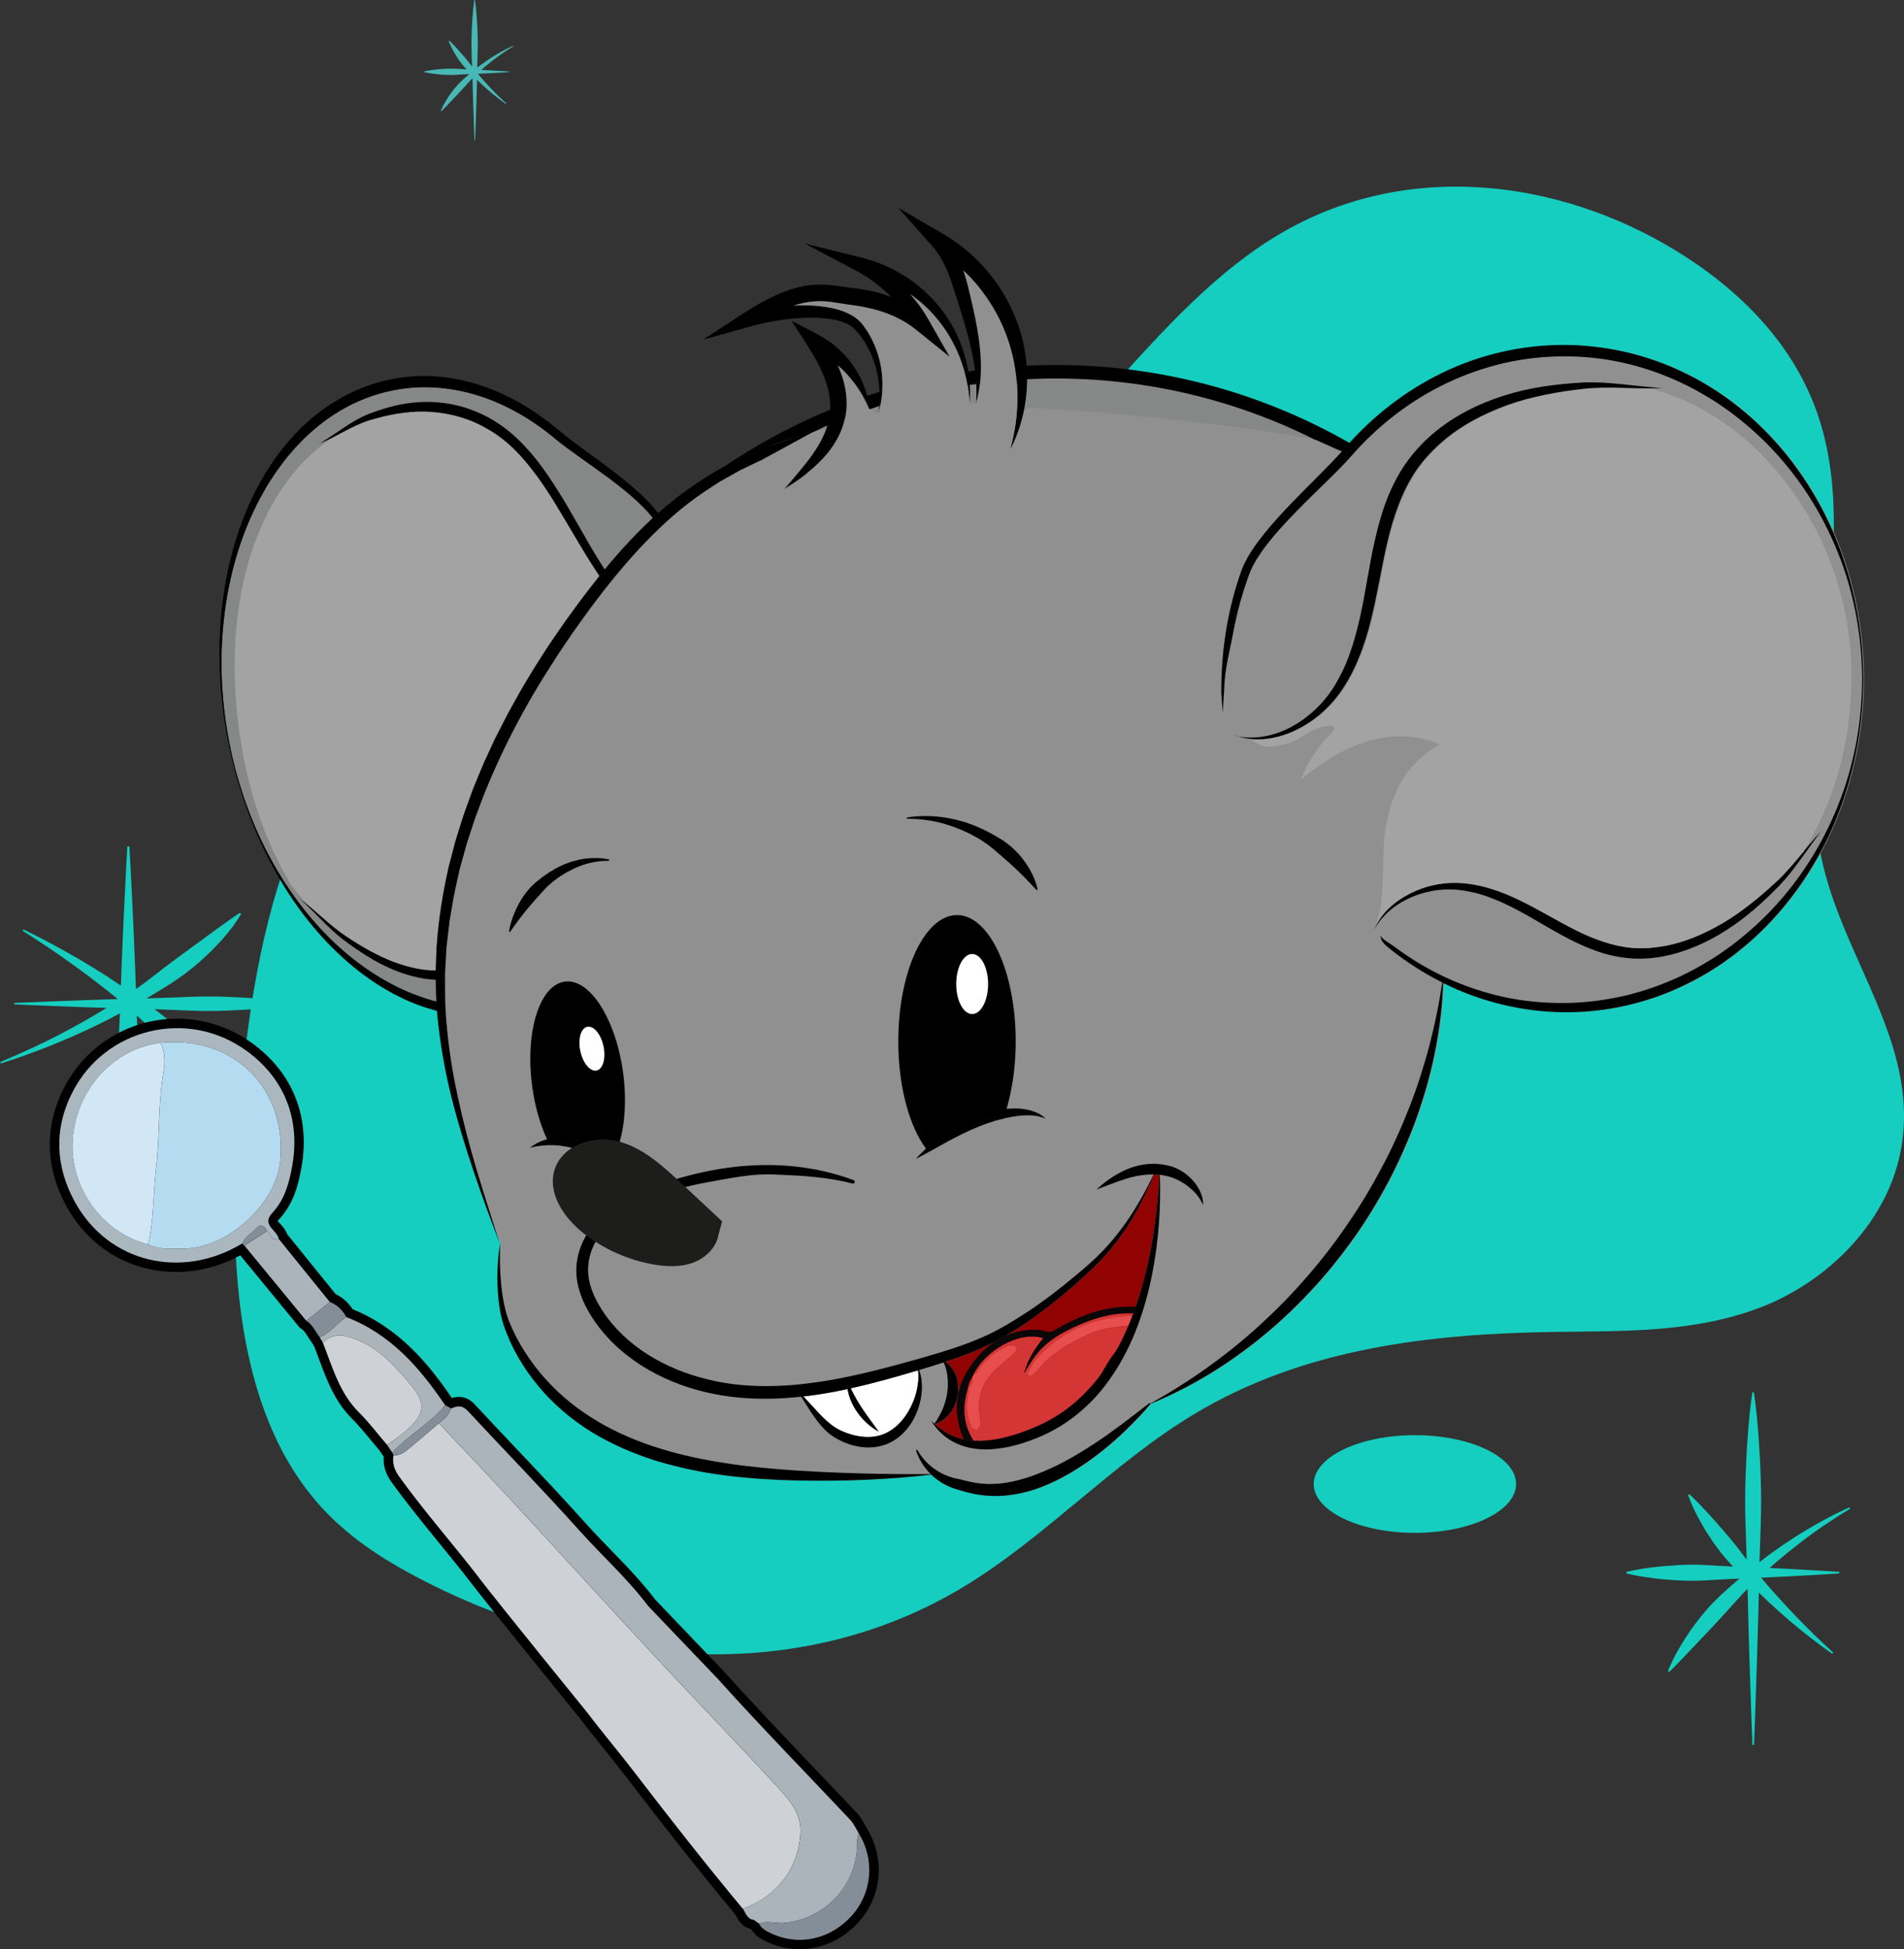 <svg xmlns="http://www.w3.org/2000/svg" xmlns:xlink="http://www.w3.org/1999/xlink" id="Capa_2" data-name="Capa 2" viewBox="0 0 320.12 327.72"><rect x="0" y="0" width="320.12" height="327.72" fill="#333333" stroke="none"/><defs><style>      .cls-1 {        fill: none;      }      .cls-2 {        fill: #909090;      }      .cls-3 {        fill: #e94e4e;      }      .cls-4 {        fill: #abb7bf;      }      .cls-5 {        fill: #ced2d7;      }      .cls-6 {        fill: #090707;      }      .cls-7 {        fill: #b5dbf1;      }      .cls-8 {        fill: #1d1d1b;      }      .cls-9 {        fill: #47b8b5;      }      .cls-10 {        fill: #fff;      }      .cls-11 {        fill: #910303;      }      .cls-12 {        fill: #a3a3a3;      }      .cls-13 {        fill: #d1e7f6;      }      .cls-14 {        fill: #d43636;      }      .cls-15 {        fill: #838e98;      }      .cls-16 {        fill: #868887;      }      .cls-17 {        fill: #15cec0;      }      .cls-18 {        clip-path: url(#clippath);      }      .cls-19 {        fill: #abb4ba;      }    </style><clipPath id="clippath"><path class="cls-1" d="M192.58,214.22c-1.41,5.67-3.52,11.2-6.8,15.95-1.65,2.36-3.59,4.5-5.82,6.28-1.12.88-2.31,1.67-3.56,2.36-1.25.68-2.56,1.24-3.91,1.76-1.34.51-2.72.92-4.1,1.24-.69.15-1.39.27-2.09.34-.7.08-1.4.12-2.1.1-.7-.02-1.4-.1-2.08-.24-.69-.14-1.35-.36-2.01-.64-1.06-.46-2.04-1.12-2.94-1.92,1-.3,1.89-.97,2.56-1.82.69-.89,1.14-1.97,1.32-3.1.17-1.13.06-2.31-.36-3.37-.22-.52-.49-1.02-.86-1.45-.25-.29-.55-.55-.87-.74,1.21-.4,2.42-.83,3.62-1.29,1.81-.7,3.59-1.49,5.31-2.41,1.73-.93,3.34-1.97,4.93-3.07,3.18-2.19,6.17-4.63,9.01-7.21.71-.65,1.41-1.29,2.11-1.96.7-.67,1.37-1.37,2.01-2.09,1.28-1.45,2.45-2.98,3.51-4.6,1.83-2.8,3.32-5.79,4.57-8.87.08,0,.16,0,.24,0,.22.01.45.03.67.06-.3,5.64-1.03,11.24-2.37,16.68Z"></path></clipPath></defs><g id="Capa_1-2" data-name="Capa 1"><g><path class="cls-17" d="M158.2,91.6c21.69-13,35.44-39.7,57.25-52.43,20.99-12.25,46.4-9.13,66.17,2.88,10.49,6.38,20.11,15.62,24.23,28.34,7.54,23.32-5.1,51.19.7,75.24,3.87,16.04,15.77,29.9,13.22,46.71-1.98,13.05-12.61,23.2-23.8,27.48-11.2,4.28-23.06,3.94-34.66,4.11-20.58.31-41.96,2.62-60.6,13.85-13.56,8.17-24.95,20.64-38.48,28.87-28.13,17.11-62.26,13.54-90.06-.42-6.67-3.35-13.18-7.32-18.34-13.06-14.6-16.22-15.58-42.74-13.58-66.61,1.3-15.49,3.55-31.18,9.33-45.62,5.78-14.43,15.49-27.61,28.26-34.16,24.07-12.34,53.04.91,76.49-13.01"></path><ellipse class="cls-17" cx="237.89" cy="249.5" rx="17.01" ry="8.21"></ellipse><path class="cls-17" d="M43.8,167.93c-1.97-.17-3.94-.28-5.91-.35-1.97-.07-3.94-.06-5.91.01-1.97.08-3.94.17-5.91.22l-1.45.04c.48-.28.96-.57,1.44-.85l2.6-1.6c.84-.56,1.66-1.12,2.46-1.7.78-.6,1.53-1.21,2.27-1.83.71-.64,1.41-1.28,2.08-1.93.64-.67,1.3-1.33,1.91-2.01.6-.69,1.16-1.39,1.72-2.1.51-.73,1.02-1.45,1.46-2.2l-.28-.13c-.86.55-1.65,1.13-2.44,1.7-.8.57-1.6,1.13-2.36,1.71-.81.56-1.56,1.14-2.34,1.71-.79.56-1.56,1.13-2.33,1.7-.78.56-1.56,1.12-2.3,1.71-.77.56-1.52,1.14-2.26,1.73l-2.28,1.73c-.37.26-.75.52-1.12.79l-.13-3.67-.28-6.77c-.23-4.52-.41-9.03-.69-13.55h-.34c-.27,4.52-.45,9.03-.69,13.55l-.28,6.77-.11,3.1-.18-.12-2.17-1.45-2.23-1.4-2.27-1.37c-3.08-1.78-6.22-3.51-9.5-5.09l-.21.18c2.94,1.87,5.81,3.77,8.54,5.76l2.04,1.49,2,1.52,1.97,1.53,1.5,1.21-5.58.18c-3.94.16-7.88.28-11.83.47v.24c3.94.19,7.88.31,11.83.47l3.69.12-1.37.83-2.6,1.51-2.67,1.46c-3.58,1.93-7.38,3.68-11.28,5.32l.16.21c4.18-1.31,8.2-2.87,12.1-4.56l2.88-1.32,2.83-1.38,2.18-1.16c-.08,1.92-.18,3.85-.28,5.77-.11,2.26-.12,4.52-.02,6.77.1,2.26.27,4.52.51,6.77.24,2.26.54,4.52,1.03,6.77h.34c.49-2.26.8-4.52,1.03-6.77.24-2.26.41-4.52.51-6.77.1-2.26.09-4.52-.02-6.77-.09-1.8-.19-3.6-.27-5.41l.89.82c.59.55,1.19,1.09,1.81,1.62.61.54,1.25,1.06,1.89,1.57.64.52,1.28,1.04,1.95,1.55.65.52,1.31,1.03,1.99,1.53.66.51,1.35,1.02,2.05,1.52.7.5,1.4,1,2.17,1.48l.29-.13c-.34-.67-.75-1.31-1.16-1.96-.44-.63-.89-1.26-1.38-1.87-.48-.61-1-1.21-1.53-1.81-.54-.59-1.1-1.17-1.67-1.75-.59-.56-1.19-1.13-1.82-1.67-.64-.54-1.31-1.06-1.99-1.58l-.5-.36h.06c1.97.05,3.94.15,5.91.23,1.97.08,3.94.08,5.91.01,1.97-.07,3.94-.18,5.91-.35,1.97-.16,3.94-.37,5.91-.71v-.24c-1.97-.34-3.94-.55-5.91-.71Z"></path><path class="cls-17" d="M277.95,265.33c1.49.19,2.98.31,4.47.38,1.49.08,2.98.07,4.47-.01,1.49-.09,2.98-.19,4.47-.25l1.09-.04c-.36.31-.72.62-1.09.93l-1.96,1.75c-.63.61-1.25,1.23-1.86,1.86-.59.65-1.15,1.32-1.71,2-.53.7-1.06,1.4-1.57,2.11-.48.74-.98,1.45-1.44,2.2-.45.75-.88,1.52-1.3,2.29-.38.79-.77,1.58-1.1,2.4l.22.14c.65-.6,1.25-1.23,1.85-1.86.61-.62,1.21-1.24,1.78-1.87.61-.61,1.18-1.25,1.77-1.87.6-.61,1.18-1.23,1.76-1.86.59-.61,1.18-1.23,1.74-1.87.58-.62,1.15-1.25,1.71-1.89l1.72-1.89c.28-.29.57-.57.85-.86l.09,4.01.21,7.41c.17,4.94.31,9.88.52,14.82h.26c.21-4.94.34-9.88.52-14.82l.21-7.41.08-3.39.13.13,1.64,1.58,1.68,1.53,1.71,1.5c2.32,1.95,4.7,3.84,7.18,5.56l.16-.2c-2.22-2.04-4.39-4.12-6.45-6.3l-1.54-1.63-1.51-1.66-1.49-1.68-1.13-1.32,4.22-.2c2.98-.17,5.96-.31,8.94-.52v-.26c-2.98-.21-5.96-.34-8.94-.52l-2.79-.13,1.03-.91,1.97-1.65,2.02-1.59c2.71-2.11,5.57-4.03,8.52-5.82l-.12-.23c-3.16,1.43-6.2,3.13-9.15,4.99l-2.18,1.45-2.14,1.51-1.65,1.26c.06-2.1.14-4.21.21-6.31.08-2.47.09-4.94.01-7.41-.07-2.47-.2-4.94-.38-7.41-.18-2.47-.41-4.94-.78-7.41h-.26c-.37,2.47-.6,4.94-.78,7.41-.18,2.47-.31,4.94-.38,7.41-.08,2.47-.07,4.94.01,7.41.07,1.97.14,3.94.2,5.91l-.67-.89c-.44-.6-.9-1.19-1.37-1.77-.46-.59-.94-1.15-1.43-1.72-.48-.57-.97-1.13-1.47-1.69-.49-.56-.99-1.13-1.51-1.67-.5-.56-1.02-1.11-1.55-1.66-.53-.55-1.06-1.1-1.64-1.61l-.22.14c.26.73.57,1.43.88,2.14.33.69.68,1.38,1.04,2.05.36.67.76,1.33,1.15,1.98.41.64.83,1.28,1.26,1.91.45.62.9,1.23,1.37,1.83.48.59.99,1.16,1.5,1.72l.37.39h-.05c-1.49-.06-2.98-.16-4.47-.25-1.49-.08-2.98-.09-4.47-.01-1.49.08-2.98.2-4.47.38-1.49.18-2.98.41-4.47.78v.26c1.49.37,2.98.6,4.47.78Z"></path><path class="cls-9" d="M73.13,12.43c.59.08,1.19.12,1.78.15.59.03,1.19.03,1.78,0,.59-.03,1.19-.08,1.78-.1l.43-.02c-.14.12-.29.25-.43.37l-.78.7c-.25.24-.5.49-.74.74-.23.26-.46.53-.68.79-.21.28-.42.56-.63.84-.19.29-.39.58-.57.88-.18.3-.35.61-.52.91-.15.32-.31.63-.44.96l.09.06c.26-.24.5-.49.74-.74.24-.25.48-.49.71-.75.24-.24.47-.5.7-.74.24-.24.47-.49.7-.74.23-.24.47-.49.69-.74.23-.25.46-.5.68-.75l.68-.75c.11-.12.23-.23.34-.34l.04,1.6.09,2.95c.07,1.97.12,3.93.21,5.9h.1c.08-1.97.14-3.93.21-5.9l.08-2.95.03-1.35.05.05.65.63.67.61.68.6c.92.78,1.87,1.53,2.86,2.21l.06-.08c-.88-.81-1.75-1.64-2.57-2.51l-.61-.65-.6-.66-.59-.67-.45-.53,1.68-.08c1.19-.07,2.37-.12,3.56-.21v-.1c-1.19-.08-2.37-.14-3.56-.21l-1.11-.05.41-.36.78-.66.8-.63c1.08-.84,2.22-1.6,3.39-2.32l-.05-.09c-1.26.57-2.47,1.25-3.64,1.99l-.87.58-.85.6-.66.5c.02-.84.06-1.68.08-2.51.03-.98.03-1.97,0-2.95-.03-.98-.08-1.97-.15-2.95-.07-.98-.16-1.97-.31-2.95h-.1c-.15.98-.24,1.97-.31,2.95-.07.98-.12,1.97-.15,2.95-.03.98-.03,1.97,0,2.95.03.78.06,1.57.08,2.35l-.27-.36c-.18-.24-.36-.47-.54-.7-.18-.23-.37-.46-.57-.69-.19-.23-.39-.45-.59-.67-.2-.22-.39-.45-.6-.67-.2-.22-.41-.44-.62-.66-.21-.22-.42-.44-.65-.64l-.09.06c.1.29.23.57.35.85.13.27.27.55.41.81.15.27.3.53.46.79.16.26.33.51.5.76.18.25.36.49.55.73.19.23.39.46.6.69l.15.15h-.02c-.59-.02-1.19-.06-1.78-.1-.59-.03-1.19-.04-1.78,0-.59.03-1.19.08-1.78.15-.59.07-1.19.16-1.78.31v.1c.59.15,1.19.24,1.78.31Z"></path><path d="M134.46,327.72c-1.88,0-3.77-.42-5.58-1.28-.78-.37-1.82-.87-2.5-1.97l-.3-.21c-1.34-.34-1.92-1.42-2.25-2.03-.08-.15-.16-.3-.26-.43-5.55-6.67-11.36-14-18.22-22.96-1.19-1.55-2.42-3.08-3.65-4.61-1.38-1.71-2.81-3.49-4.16-5.28-.11-.13-14.49-17.83-18.27-22.74-1.78-2.31-3.65-4.61-5.47-6.84-2.67-3.28-5.43-6.67-7.96-10.17-1.01-1.4-1.44-2.8-1.32-4.27,0-.02-.01-.03-.02-.05l-.68-1c-.47-.55-.94-1.12-1.4-1.68-1.06-1.28-2.06-2.5-3.17-3.61-2.98-2.96-4.33-6.62-5.64-10.16-.25-.68-.51-1.37-.77-2.04l-.42-.69c-.24-.31-.46-.65-.67-.99-.37-.57-.68-1.07-1.1-1.32l-.23-.14-10.02-12.19c-5.18,2.78-10.92,3.52-16.3,2.07-5.5-1.48-10.09-5.15-12.93-10.33-3.6-6.58-3.72-13.51-.35-20.03,2.86-5.52,7.97-9.5,14.04-10.94,6.07-1.43,12.46-.14,17.54,3.56,6.82,4.96,9.77,12.35,8.3,20.79-.53,3.04-1.35,6.21-3.77,8.8-.22.23-.25.34-.25.34.02.02.31.3.5.51.39.45.87.98,1.12,1.69l8.13,10.05c1.15.54,2.11,1.4,2.86,2.55,7.84,3.17,12.83,9.26,16.67,14.91h.02c.96-.28,2.44-.41,3.81,1.06,2.29,2.46,4.6,4.91,6.91,7.35,3.91,4.13,7.95,8.4,11.82,12.72,1.37,1.53,2.83,3.03,4.24,4.49,2.53,2.6,5.14,5.29,7.4,8.28l11.65,12.19c4.92,5.47,10.06,10.87,15.03,16.08,2.43,2.55,4.86,5.09,7.27,7.66.53.56.89,1.21,1.2,1.78.12.22.24.44.37.65h0c3.17,5.07,2.65,11.43-1.29,15.82-2.7,3.01-6.28,4.6-9.92,4.6Z"></path><path class="cls-5" d="M80.53,265.25c-4.4-5.71-9.18-11.12-13.4-16.97-.8-1.11-1.21-2.26-.97-3.61,1.14.09,1.95-.59,2.74-1.24,1.65-1.36,3.26-2.76,4.89-4.14,4.25,4.52,8.52,9,12.73,13.56,7.9,8.55,15.71,17.17,23.64,25.7,6.93,7.45,14.01,14.76,20.89,22.25,1.78,1.94,3.59,4.13,3.53,7.03-.13,6.06-3.94,11.1-9.71,13.06-6.26-7.53-12.3-15.22-18.25-22.99-2.54-3.32-5.28-6.53-7.81-9.88,0,0-14.47-17.8-18.28-22.75Z"></path><path class="cls-19" d="M108.95,269.98c-3.47-4.61-7.78-8.46-11.61-12.74-6.1-6.81-12.49-13.35-18.71-20.05-.91-.98-1.76-.84-2.77-.39-.38,1.09-1.18,1.81-2.06,2.48,4.25,4.52,8.52,9,12.73,13.56,7.9,8.55,15.71,17.17,23.64,25.7,6.93,7.45,14.01,14.76,20.89,22.25,1.78,1.94,3.59,4.13,3.53,7.03-.13,6.06-3.94,11.1-9.71,13.06.52.72.72,1.77,1.85,1.9.31.21.62.43.94.64,0,0-.04-.01-.04-.01,1.42-.59,2.87.03,4.33-.13,7.02-.75,12.29-6.59,12.16-13.64,0-.5.15-.99.23-1.49-.46-.73-.81-1.56-1.39-2.18-7.44-7.91-15.04-15.66-22.29-23.73l-11.72-12.26Z"></path><path class="cls-4" d="M40.72,209.06c-10.18,6.16-22.52,3.26-28.15-7.02-3.24-5.92-3.58-12.26-.33-18.53,5.49-10.6,19.27-14.08,29.24-6.82,6.24,4.54,9.05,11.32,7.67,19.24-.51,2.91-1.27,5.74-3.36,7.98-1.91,2.04.81,2.9,1.08,4.38-1.21.38-1.41-.75-1.98-1.33-.41-.84-1.08-1.29-1.77-.48-.76.9-1.97,1.38-2.39,2.58ZM24.89,209.22c1.87.93,3.9.67,5.86.69,7.4.08,15.67-7.4,16.36-14.71,1.17-12.21-7.85-21.12-20.1-19.88-7.93.97-14.17,7.83-14.77,16.24-.57,8.02,4.89,15.66,12.65,17.66Z"></path><path class="cls-5" d="M65.09,242.93c-1.57-1.82-3.02-3.76-4.72-5.45-3.31-3.29-4.47-7.64-6.1-11.77,1.87-1.69,3.68-1.32,5.9-.4,3.45,1.42,5.81,3.97,8.12,6.62,2.57,2.95,4.19,5.09-.1,8.68-1,.84-2.05,1.58-3.1,2.32Z"></path><path class="cls-15" d="M127.62,323.41c1.42-.59,2.87.03,4.33-.13,7.02-.75,12.29-6.59,12.16-13.64,0-.5.15-.99.23-1.49,2.78,4.45,2.33,10.08-1.13,13.92-3.62,4.03-8.96,5.18-13.64,2.94-.79-.38-1.56-.76-1.96-1.61Z"></path><path class="cls-19" d="M55.45,218.9c-1.32,1.05-2.64,2.1-3.96,3.15-3.46-4.21-6.92-8.42-10.39-12.63,1.26-.82,2.52-1.64,3.79-2.45.57.58.77,1.71,1.98,1.33l8.58,10.6"></path><path class="cls-19" d="M65.09,242.93c1.06-.74,2.1-1.48,3.1-2.32,4.29-3.59,2.67-5.73.1-8.68-2.31-2.66-4.67-5.2-8.12-6.62-2.23-.92-4.03-1.29-5.9.4-.18-.3-.35-.59-.53-.89,1.81-.72,2.91-2.36,4.47-3.39,7.43,2.84,12.35,8.48,16.64,14.83-2.55,3.11-6.2,5-8.89,7.96-.29-.43-.58-.86-.87-1.29Z"></path><path class="cls-15" d="M58.22,221.42c-1.57,1.03-2.67,2.68-4.47,3.39-.74-.93-1.18-2.11-2.26-2.77,1.32-1.05,2.64-2.1,3.97-3.15,1.24.49,2.12,1.38,2.77,2.53Z"></path><path class="cls-15" d="M65.97,244.21c2.69-2.95,6.34-4.85,8.89-7.96.33.18.66.37,1,.55-.38,1.09-1.18,1.81-2.06,2.48-1.63,1.38-3.24,2.79-4.89,4.14-.79.65-1.6,1.32-2.74,1.24-.1-.14-.16-.28-.2-.45Z"></path><path class="cls-15" d="M44.88,206.96c-1.26.82-2.52,1.64-3.79,2.45-.14-.1-.26-.22-.37-.35.42-1.2,1.63-1.69,2.39-2.58.69-.81,1.36-.36,1.77.48Z"></path><path class="cls-15" d="M126.72,322.77c.31.21.62.43.94.64-.31-.21-.62-.43-.94-.64Z"></path><path class="cls-7" d="M27.01,175.32c12.25-1.24,21.26,7.67,20.1,19.88-.7,7.31-8.96,14.79-16.36,14.71-1.96-.02-3.99.24-5.86-.69,1.02-4.1.83-8.33,1.33-12.49.65-5.43.33-10.93,1.25-16.36.28-1.64.31-3.43-.45-5.05Z"></path><path class="cls-13" d="M27.01,175.32c.76,1.63.73,3.42.45,5.05-.92,5.43-.6,10.93-1.25,16.36-.5,4.16-.31,8.39-1.33,12.49-7.75-2-13.22-9.63-12.65-17.66.6-8.41,6.84-15.27,14.77-16.24Z"></path><path class="cls-16" d="M227.84,76.33c-15.66-9.32-34.06-14.44-53.63-13.78-19.56.66-37.58,7-52.57,17.36l106.2-3.58Z"></path><path d="M231.75,77.33l-113.94,3.85,3.19-2.2c15.7-10.84,34.09-16.92,53.18-17.56,19.09-.64,37.85,4.17,54.24,13.94l3.33,1.98ZM125.63,78.64l98.15-3.31c-15.17-8.21-32.21-12.22-49.52-11.64-17.32.58-34.05,5.74-48.63,14.95Z"></path><path class="cls-16" d="M107.8,152.64c-1.44,2.42-3.07,4.65-4.88,6.63,0-.02-.02-.05-.03-.07,0,.03.01.05.02.08-.1.11-.2.22-.3.33-1.93,2.06-4.05,3.84-6.32,5.28-2.27,1.44-4.68,2.54-7.18,3.29-2.5.77-5.08,1.15-7.68,1.21-2.6.05-5.23-.28-7.83-.93-1.3-.33-2.59-.74-3.86-1.24-.63-.26-1.28-.48-1.9-.79-.63-.29-1.26-.57-1.87-.91-2.48-1.3-4.88-2.88-7.16-4.74-4.56-3.71-8.61-8.49-11.92-13.95-1.66-2.73-3.11-5.65-4.37-8.68-1.25-3.04-2.29-6.2-3.12-9.42-.8-3.23-1.41-6.53-1.77-9.85-.35-3.32-.49-6.65-.36-9.94.25-6.58,1.45-13.01,3.6-18.82,1.07-2.9,2.37-5.65,3.88-8.19.36-.65.77-1.25,1.17-1.86.39-.62.83-1.19,1.25-1.78.85-1.16,1.76-2.25,2.71-3.28,1.91-2.05,4-3.84,6.24-5.3,2.24-1.46,4.63-2.58,7.11-3.35,2.48-.77,5.05-1.2,7.64-1.25,2.59-.05,5.21.26,7.8.91,5.18,1.3,10.2,4.01,14.69,7.77,4.49,3.76,14.09,9.23,17.34,14.68,1.62,2.73,3.07,5.61,4.33,8.61,1.25,3,2.54,5.46,3.4,8.66l.44,1.41-11.33.12.46,43.99h.7c-.28.51-.61.88-.91,1.39Z"></path><path class="cls-12" d="M59.09,71.88c3.13-1.28,6.74-3.58,9.48-3.44,1.66.07,3.32.23,4.97.51.82.14,1.64.31,2.46.51.81.21,1.62.45,2.42.73,3.19,1.16,6.31,2.88,8.99,5.47,1.34,1.28,2.58,2.74,3.64,4.39,1.05,1.67,1.64,3.66,2.73,5.44,2.31,3.79,6.42,8.86,7.49,13.11.54,2.13-2.72,3.52-2.1,5.65.31,1.06.64,2.12,1,3.17.37,1.04.75,2.08,1.18,3.09.84,2.03,1.85,3.96,3.03,5.71.61.86,1.24,1.69,1.95,2.41.34.38.71.7,1.07,1.05h0c3.41,1.86,6.22,4.1,9.62,2.88-.69.08-1.33,1.52-2.59,1.65s-2.83-.22-4.13-1.04c-1.22-.77-2.49-1.85-4.14-1.62h0c-.37.02-.5.64-.2.95h0c1.26,1.29,2.37,2.8,3.33,4.46.59,1.01,1.11,2.09,1.56,3.21-.88-.78-1.77-1.53-2.69-2.23-1.47-1.1-3.01-2.07-4.62-2.74-1.62-.68-3.3-1.06-4.98-1.06-1.68,0-3.36.41-4.87,1.33l-.9.55.91.63c.97.67,1.87,1.52,2.69,2.5h0c.99,1.03,1.92,2.57,2.72,4.38.35.77.66,1.56.93,2.38.79,2.3,1.36,4.83,1.61,7.21.1.94.2,1.89.33,2.83.6,4.29.7,6.6,2.18,10.14-1.33-3.33-4.06-5.05-5.78-5.83l-.11-.1s-.02.01-.03.02c-.43-.19-.87-.35-1.3-.48-.18-.06-.36-.1-.53-.14-.18-.04-.36-.09-.53-.11-.36-.04-.71-.12-1.07-.12-.71-.06-1.41,0-2.11.09-1.37.24-2.68.72-3.91,1.39-.62.32-1.21.7-1.8,1.09-.58.4-1.15.83-1.7,1.27-1.11.89-2.17,1.85-3.22,2.8-2.09,1.91,1.4,5.37-.92,6.66-1.15.67-7.75,1.42-9,1.7-1.26.26-3.48-.4-4.09-1.7-.41-.87-1.91-.35-2.86-.67-.07-.02-.14-.05-.21-.07-1.64-.58-3.28-1.42-4.86-2.42-.64-.41-1.28-.86-1.9-1.32-.62-.48-1.24-.98-1.86-1.49-1.23-1.04-2.42-2.16-3.59-3.34-1.41-1.41-2.67-3.06-3.95-4.7-4.36-7.5-7.75-16.69-8.98-28.84-2.37-23.3,5.92-41.92,19.22-47.87Z"></path><path class="cls-12" d="M116.15,122.58c.21-.02.41,0,.59.09-.2-.03-.39-.06-.59-.09Z"></path><path d="M103.2,160.3s-.03.04-.05.05c-3.84,4.35-8.54,7.56-13.68,9.23-5.13,1.68-10.67,1.8-16.03.37-1.34-.36-2.67-.79-3.98-1.32-.65-.28-1.31-.53-1.95-.87-.64-.32-1.29-.62-1.92-.99-2.53-1.39-4.95-3.13-7.23-5.11-4.56-3.97-8.55-8.97-11.75-14.6-1.6-2.82-3.03-5.77-4.25-8.84-1.23-3.07-2.26-6.24-3.08-9.48-1.65-6.48-2.46-13.22-2.38-19.88.08-6.66,1.13-13.24,3.14-19.29,2.01-6.04,5.02-11.55,8.93-15.89,3.89-4.36,8.66-7.51,13.82-9.15,5.16-1.64,10.72-1.75,16.09-.31,5.38,1.41,10.56,4.28,15.18,8.21,4.62,3.92,14.27,9.61,17.54,15.26,3.28,5.64,5.73,11.95,7.34,18.48l.6,3.06-1.09-3.5c-.85-3.2-2.14-5.65-3.4-8.66-1.26-3-2.7-5.89-4.33-8.61-3.25-5.45-12.84-10.92-17.34-14.68-4.49-3.76-9.52-6.46-14.69-7.77-2.59-.65-5.21-.97-7.8-.91-2.59.05-5.16.48-7.64,1.25-2.48.77-4.87,1.89-7.11,3.35-2.24,1.46-4.33,3.25-6.24,5.3-.95,1.03-1.86,2.12-2.71,3.28-.42.59-.86,1.15-1.25,1.78-.4.61-.81,1.21-1.17,1.86-1.5,2.54-2.81,5.28-3.88,8.19-2.14,5.81-3.35,12.24-3.6,18.82-.13,3.29,0,6.62.36,9.94.36,3.32.96,6.61,1.77,9.85.83,3.22,1.87,6.39,3.12,9.42,1.26,3.03,2.71,5.95,4.37,8.68,3.31,5.46,7.36,10.24,11.92,13.95,2.28,1.86,4.68,3.44,7.16,4.74.61.34,1.25.62,1.87.91.62.31,1.27.54,1.9.79,1.27.5,2.56.91,3.86,1.24,2.59.65,5.22.97,7.83.93,2.6-.05,5.18-.44,7.68-1.21,2.5-.75,4.91-1.85,7.18-3.29,2.27-1.44,4.39-3.22,6.32-5.28.1-.11.2-.22.3-.33,0-.03-.01-.05-.02-.08,0,.02.02.05.03.07,1.81-1.98,3.44-4.2,4.88-6.63.43-.73.93-1.18,1.25-2.21v.92c.02-.07-.13.5-.28.8-.15.3-.3.6-.49.94-1.45,2.59-3.12,4.98-4.99,7.12"></path><path d="M121.41,105.43l-.46.39-.23.19-.25.16c-.17.1-.33.21-.5.31l-.53.24c-.17.09-.36.15-.54.2-.19.05-.36.12-.55.16-.38.06-.76.15-1.15.15-.77.06-1.57-.03-2.37-.17-.4-.1-.8-.18-1.2-.32-.2-.07-.4-.12-.6-.2l-.59-.24c-1.58-.67-3.11-1.69-4.53-2.94-1.41-1.29-2.75-2.75-3.97-4.38-2.46-3.24-4.57-6.91-6.67-10.63-1.06-1.86-2.13-3.72-3.27-5.55-1.14-1.83-2.34-3.62-3.65-5.31-1.31-1.68-2.75-3.23-4.29-4.57-1.55-1.32-3.19-2.4-4.86-3.2-1.67-.8-3.37-1.37-5.05-1.71-1.68-.35-3.35-.48-4.98-.43-3.27.07-6.35.93-9.28,2.06-2.92,1.17-5.42,3.35-8.16,4.91,2.92-1.13,5.52-3.04,8.5-3.92,1.49-.45,2.99-.82,4.53-1.07.77-.12,1.54-.22,2.31-.29.78-.05,1.56-.09,2.35-.07,3.15.09,6.39.74,9.49,2.34,1.55.79,3.06,1.78,4.47,3,1.41,1.24,2.73,2.68,3.96,4.27,2.49,3.15,4.62,6.82,6.78,10.49,1.09,1.84,2.18,3.69,3.33,5.5.58.91,1.17,1.8,1.79,2.67.62.86,1.25,1.72,1.92,2.54,1.32,1.64,2.76,3.16,4.3,4.43.78.62,1.58,1.2,2.4,1.66.41.25.83.44,1.24.65.21.1.42.18.63.27.21.09.42.18.63.24,1.68.57,3.38.83,4.96.55.4-.05.78-.18,1.16-.29.19-.06.37-.15.55-.23.18-.08.37-.15.53-.27l.51-.32c.16-.12.32-.26.47-.39l.23-.19.21-.23.42-.46Z"></path><path d="M109.51,149.26l-.42-.48-.21-.24-.23-.22c-.15-.14-.3-.29-.45-.43l-.47-.38c-.15-.13-.32-.25-.48-.35-.16-.11-.33-.23-.49-.33-.34-.18-.67-.39-1.02-.53-.69-.32-1.39-.53-2.09-.68-.35-.06-.7-.13-1.05-.15-.17-.01-.35-.04-.52-.04h-.52c-1.38,0-2.71.3-3.93.84-1.22.57-2.36,1.31-3.4,2.23-2.09,1.82-3.87,4.11-5.64,6.45-.89,1.17-1.8,2.33-2.76,3.44-.96,1.11-1.98,2.18-3.1,3.11-1.12.93-2.36,1.7-3.68,2.27-1.34.55-2.76.86-4.22.95-1.46.08-2.94-.04-4.42-.35-1.48-.3-2.94-.77-4.38-1.38-2.89-1.2-5.62-2.98-8.24-4.95-2.61-1.99-4.86-4.66-7.32-6.91,2.6,1.95,4.94,4.44,7.6,6.21,1.32.89,2.66,1.73,4.02,2.47.68.37,1.36.72,2.05,1.05.69.32,1.38.62,2.07.88,2.78,1.02,5.62,1.62,8.32,1.38,1.35-.11,2.65-.4,3.87-.92,1.21-.53,2.35-1.26,3.4-2.14,2.13-1.73,3.92-4.02,5.73-6.3.92-1.14,1.83-2.29,2.81-3.37.49-.55.99-1.07,1.51-1.58.53-.5,1.07-.99,1.64-1.43,1.13-.9,2.37-1.64,3.69-2.15.68-.23,1.36-.44,2.08-.53.35-.07.72-.07,1.08-.11.18-.01.36,0,.55,0,.18,0,.36,0,.55.02,1.47.11,2.96.5,4.37,1.29.36.18.69.42,1.03.64.17.12.33.26.49.38.16.13.33.26.48.41l.46.44c.14.16.28.32.43.48l.21.24.19.26.38.52Z"></path><path class="cls-2" d="M84.21,209.05c-.68,3.85-.69,9.85.55,13.62,1.26,3.77,3.29,7.29,5.85,10.34,2.54,3.08,5.64,5.7,9.05,7.8,3.41,2.07,7.11,3.64,10.9,4.83,3.8,1.14,7.69,1.94,11.6,2.43,3.91.49,7.83.75,11.75.83,3.91.1,7.83.05,11.73-.11,3.69-.17,7.38-.43,11.05-.87.27.26.56.52.86.75.81.63,1.73,1.13,2.71,1.49.24.08.51.17.73.24.21.05.43.12.66.19.46.14.94.28,1.43.39,1.96.49,4.03.64,6.05.46,2.02-.18,4-.66,5.87-1.36,1.87-.7,3.65-1.59,5.34-2.6,1.69-1.01,3.3-2.14,4.83-3.35.39-.29.76-.61,1.14-.92.37-.31.75-.62,1.11-.95l1.09-.97c.36-.33.7-.67,1.05-1.01,1.4-1.34,2.72-2.76,3.99-4.23l-.02-.03c7-2.86,13.54-6.92,19.38-11.8,2.97-2.45,5.72-5.15,8.32-7.98,2.59-2.85,4.97-5.89,7.17-9.05,2.17-3.18,4.14-6.5,5.88-9.94,1.71-3.45,3.24-6.99,4.46-10.64,2.35-6.9,3.77-14.12,4.01-21.35.03.01.05.03.07.04,6.25,3.1,13.22,4.82,20.25,4.88,7.02.07,14.06-1.53,20.37-4.61,1.58-.77,3.12-1.61,4.6-2.55.73-.48,1.48-.94,2.18-1.46.71-.51,1.43-1.01,2.1-1.57,2.76-2.16,5.26-4.63,7.5-7.3,4.49-5.35,7.92-11.53,10.17-18.09,1.11-3.28,1.98-6.65,2.54-10.06.57-3.41.86-6.87.86-10.33,0-6.92-1.13-13.84-3.38-20.4-2.24-6.56-5.68-12.75-10.16-18.1-4.48-5.35-10.05-9.86-16.38-12.94-6.31-3.11-13.36-4.74-20.41-4.76-7.05-.01-14.11,1.61-20.44,4.69-6.12,2.96-11.57,7.2-16.05,12.27-12.18-2.69-31.44-4.91-46.56-5.98.09,0,.18,0,.27-.01-.17,0-.34,0-.51,0-2.5-.18-4.88-.32-7.09-.43l-.02.37c-6.08,0-12.17.18-18.25.7l-3.23.32-3.22.43c-1.08.12-2.14.34-3.21.51l-1.6.27c-.53.1-1.06.22-1.59.33l-1.59.34c-.53.11-1.06.22-1.59.37l-3.15.84c-2.07.66-4.16,1.29-6.18,2.12-8.17,3.08-15.61,8.16-21.69,14.41-3.07,3.11-5.85,6.47-8.49,9.91-1.33,1.72-2.58,3.49-3.86,5.24-1.22,1.79-2.49,3.56-3.64,5.4-.58.92-1.19,1.82-1.74,2.75l-1.67,2.8c-.56.93-1.06,1.89-1.6,2.84-.53.95-1.06,1.9-1.54,2.87l-1.48,2.91-1.37,2.96c-.22.5-.47.98-.67,1.48l-.63,1.51-.62,1.51c-.21.5-.42,1-.6,1.52l-1.11,3.07c-.19.51-.36,1.03-.52,1.55l-.49,1.56-.49,1.56c-.17.52-.28,1.05-.43,1.58l-.83,3.16c-.96,4.25-1.66,8.56-1.98,12.91-.07.54-.06,1.09-.09,1.63l-.06,1.63-.06,1.63.03,1.63c.03,1.09.04,2.18.09,3.26l.12,1.63c.03.54.09,1.08.15,1.62.46,4.32,1.23,8.6,2.28,12.8,1.06,4.2,2.32,8.33,3.71,12.42.7,2.04,1.4,4.08,2.14,6.11l2.26,6.06"></path><path d="M231.05,156.27l.37-.61.19-.3.21-.28c.14-.19.28-.38.43-.57l.48-.52c.15-.18.32-.34.5-.5.17-.16.34-.33.52-.48.37-.29.72-.59,1.12-.84.76-.53,1.59-.95,2.42-1.33.42-.17.84-.35,1.28-.48.22-.07.43-.15.65-.2l.65-.17c1.74-.43,3.52-.54,5.23-.39,1.72.19,3.4.56,5.01,1.15,3.23,1.15,6.21,2.86,9.2,4.62,1.5.88,3.02,1.74,4.59,2.55,1.57.8,3.2,1.54,4.91,2.11,1.71.58,3.52.95,5.38,1.1,1.87.13,3.77,0,5.63-.38,1.87-.37,3.7-.96,5.47-1.72,1.77-.75,3.47-1.68,5.09-2.73,3.26-2.09,6.15-4.7,8.82-7.45,2.66-2.78,4.65-6.12,7.03-9.11-2.66,2.74-4.82,5.93-7.61,8.51-1.39,1.29-2.81,2.54-4.29,3.69-.74.58-1.49,1.14-2.25,1.68-.77.53-1.54,1.04-2.34,1.51-3.18,1.88-6.59,3.35-10.07,3.95-1.74.31-3.48.43-5.19.3-1.7-.15-3.37-.51-4.98-1.06-3.24-1.05-6.24-2.76-9.27-4.44-1.52-.84-3.05-1.69-4.64-2.46-.79-.39-1.6-.75-2.42-1.09-.83-.33-1.66-.64-2.53-.9-1.71-.54-3.52-.89-5.36-.98-.93-.02-1.87-.01-2.8.12-.47.04-.93.15-1.4.23-.23.05-.46.11-.69.17-.23.06-.46.11-.69.19-1.82.57-3.59,1.41-5.11,2.63-.39.29-.74.63-1.1.96-.17.17-.33.35-.5.53-.17.18-.33.35-.47.55l-.44.58c-.13.2-.26.41-.38.61l-.19.3-.16.32-.32.64Z"></path><path d="M152.44,137.44c2.2-.36,4.47-.31,6.7.05l1.66.34,1.64.46,1.6.59,1.56.71c.5.27,1.01.54,1.52.8l1.48.89c.47.33.93.68,1.38,1.04.43.39.84.8,1.24,1.21,1.53,1.72,2.75,3.77,3.25,6.02l-.19.1c-1.55-1.66-3-3.19-4.59-4.58-.4-.34-.8-.68-1.18-1.04-.41-.33-.8-.68-1.19-1.03l-1.23-.99c-.43-.3-.87-.6-1.32-.89l-1.39-.78-1.45-.69-1.49-.6-1.53-.5c-2.07-.62-4.24-.9-6.44-.89l-.02-.22Z"></path><path d="M102.42,144.5c-1.68-.36-3.42-.31-5.13.05l-1.27.34-1.25.46-1.22.59-1.19.71c-.39.27-.77.54-1.16.8l-1.13.89c-.36.33-.71.68-1.06,1.04-.33.39-.64.8-.95,1.21-1.17,1.72-2.1,3.77-2.48,6.02l.15.1c1.18-1.66,2.29-3.19,3.51-4.58.31-.34.61-.68.91-1.04.31-.33.61-.68.91-1.03l.94-.99c.33-.3.67-.6,1.01-.89l1.06-.78,1.11-.69,1.14-.6,1.17-.5c1.58-.62,3.25-.9,4.93-.89v-.22Z"></path><path class="cls-1" d="M192.58,214.22c-1.41,5.67-3.52,11.2-6.8,15.95-1.65,2.36-3.59,4.5-5.82,6.28-1.12.88-2.31,1.67-3.56,2.36-1.25.68-2.56,1.24-3.91,1.76-1.34.51-2.72.92-4.1,1.24-.69.15-1.39.27-2.09.34-.7.08-1.4.12-2.1.1-.7-.02-1.4-.1-2.08-.24-.69-.14-1.35-.36-2.01-.64-1.06-.46-2.04-1.12-2.94-1.92,1-.3,1.89-.97,2.56-1.82.69-.89,1.14-1.97,1.32-3.1.17-1.13.06-2.31-.36-3.37-.22-.52-.49-1.02-.86-1.45-.25-.29-.55-.55-.87-.74,1.21-.4,2.42-.83,3.62-1.29,1.81-.7,3.59-1.49,5.31-2.41,1.73-.93,3.34-1.97,4.93-3.07,3.18-2.19,6.17-4.63,9.01-7.21.71-.65,1.41-1.29,2.11-1.96.7-.67,1.37-1.37,2.01-2.09,1.28-1.45,2.45-2.98,3.51-4.6,1.83-2.8,3.32-5.79,4.57-8.87.08,0,.16,0,.24,0,.22.01.45.03.67.06-.3,5.64-1.03,11.24-2.37,16.68Z"></path><path class="cls-11" d="M192.58,214.22c-1.41,5.67-3.52,11.2-6.8,15.95-1.65,2.36-3.59,4.5-5.82,6.28-1.12.88-2.31,1.67-3.56,2.36-1.25.68-2.56,1.24-3.91,1.76-1.34.51-2.72.92-4.1,1.24-.69.15-1.39.27-2.09.34-.7.08-1.4.12-2.1.1-.7-.02-1.4-.1-2.08-.24-.69-.14-1.35-.36-2.01-.64-1.06-.46-2.04-1.12-2.94-1.92,1-.3,1.89-.97,2.56-1.82.69-.89,1.14-1.97,1.32-3.1.17-1.13.06-2.31-.36-3.37-.22-.52-.49-1.02-.86-1.45-.25-.29-.55-.55-.87-.74,1.21-.4,2.42-.83,3.62-1.29,1.81-.7,3.59-1.49,5.31-2.41,1.73-.93,3.34-1.97,4.93-3.07,3.18-2.19,6.17-4.63,9.01-7.21.71-.65,1.41-1.29,2.11-1.96.7-.67,1.37-1.37,2.01-2.09,1.28-1.45,2.45-2.98,3.51-4.6,1.83-2.8,3.32-5.79,4.57-8.87.08,0,.16,0,.24,0,.22.01.45.03.67.06-.3,5.64-1.03,11.24-2.37,16.68Z"></path><g class="cls-18"><path class="cls-6" d="M199.18,223.18c-.36.26-.69.17-1.01.17-4.51.05-8.05,1.77-10.38,5.56-.38.62-.77,1.23-1.14,1.85-1.36,2.28-2.4,4.68-3.84,6.93-1.72,2.69-3.7,5.19-6.54,7.06-5.36,3.52-12.37,1.96-14.44-3.27-1.79-4.5-1.13-8.96,2.31-13.1,2.26-2.72,5.25-4.51,9.01-4.8.95-.07,1.89,0,2.76.27.52.16.91.08,1.39-.21,3.54-2.09,7.27-3.66,11.4-3.92,4.15-.26,7.74.72,10.48,3.47ZM162.77,233.34h-.01c-.9,2.8-.84,5.48.42,7.98,2.32,4.58,8.2,5.53,12.93,2.13,2.66-1.91,4.47-4.4,6.06-7.04,1.44-2.39,2.55-4.9,4.03-7.28,1.69-2.71,3.76-5.04,7.11-6.17.84-.28,1.71-.44,2.58-.56-.06-.29-.3-.32-.48-.41-2.09-.99-4.39-1.33-6.83-1.15-3.34.25-6.4,1.43-9.37,2.96-2.32,1.2-4.24,2.73-5.62,4.82-.39.58-.74,1.18-1.12,1.77-.05-.02-.1-.04-.15-.05.56-1.97,1.69-3.71,3.05-5.37-4.2-1.27-9.85,2.27-11.68,6.1-.09.19-.19.38-.28.56-.34.53-.56,1.09-.65,1.69Z"></path><path class="cls-14" d="M163.7,231.09c1.82-3.83,7.48-7.37,11.68-6.1-1.35,1.66-2.49,3.4-3.05,5.37-.02.07-.05.14-.07.21,0,.06-.02.17,0,.17.1.02.1-.06.11-.13.04-.07.07-.13.11-.2.37-.59.73-1.19,1.12-1.77,1.38-2.08,3.3-3.62,5.62-4.82,2.98-1.53,6.04-2.71,9.37-2.96,2.45-.18,4.74.16,6.83,1.15.18.09.42.12.48.41-.88.12-1.74.27-2.58.56-3.35,1.12-5.42,3.46-7.11,6.17-1.48,2.37-2.6,4.89-4.03,7.28-1.59,2.63-3.4,5.12-6.06,7.04-4.73,3.4-10.61,2.45-12.93-2.13-1.27-2.5-1.32-5.19-.42-7.98.31.35.1.77.03,1.16-.34,1.89-.25,3.71.6,5.4.14.27.34.44.67.43.36,0,.52-.27.67-.54.26-.49.14-.96.05-1.41-.6-3.08.14-5.88,2.78-8.31.94-.86,1.93-1.67,2.88-2.52.33-.3.65-.67.43-1.09-.26-.47-.81-.27-1.26-.22-.13.01-.27.09-.4.14-1.88.76-3.25,2.04-4.42,3.54-.32.41-.43.99-1.09,1.15ZM182.61,222.73c-2.52.93-4.65,2.21-6.48,3.89-1.3,1.2-2.55,2.45-3.27,4.03-.1.22-.24.44,0,.62.26.19.56.06.77-.11.33-.26.64-.54.89-.86,2.16-2.74,5.18-4.45,8.37-5.91,2.05-.94,4.24-1.29,6.44-1.47.69-.06,1.38-.17,2.05-.44.26-.11.42-.3.45-.53.04-.27-.24-.29-.42-.36-.51-.22-1.06-.35-1.66-.32-2.48.13-4.93.53-7.15,1.48Z"></path><path class="cls-3" d="M163.7,231.09c.66-.16.77-.74,1.09-1.15,1.17-1.5,2.54-2.78,4.42-3.54.13-.05.26-.13.4-.14.46-.05,1-.26,1.26.22.23.42-.1.79-.43,1.09-.95.85-1.94,1.66-2.88,2.52-2.65,2.42-3.38,5.23-2.78,8.31.09.45.2.92-.05,1.41-.14.27-.3.53-.67.54-.33,0-.54-.15-.67-.43-.84-1.69-.93-3.51-.6-5.4.07-.39.28-.8-.03-1.16,0,0,.01,0,.01,0,.62-.47.8-1.04.65-1.69.09-.19.19-.38.28-.56Z"></path><path class="cls-14" d="M163.42,231.66c.16.65-.03,1.22-.65,1.69.08-.59.31-1.16.65-1.69Z"></path><path class="cls-3" d="M182.61,222.73c2.22-.95,4.66-1.34,7.15-1.48.6-.03,1.14.1,1.66.32.18.08.46.09.42.36-.04.24-.19.43-.45.53-.66.27-1.35.38-2.05.44-2.21.19-4.39.53-6.44,1.47-3.19,1.47-6.2,3.17-8.37,5.91-.25.32-.57.6-.89.86-.21.17-.51.3-.77.11-.24-.17-.1-.4,0-.62.72-1.58,1.96-2.83,3.27-4.03,1.83-1.68,3.96-2.96,6.48-3.89Z"></path><path class="cls-6" d="M172.26,230.57c.03-.07.05-.14.07-.21.05.02.1.04.15.05-.04.07-.07.13-.11.2-.04-.01-.07-.03-.11-.04Z"></path><path class="cls-6" d="M172.37,230.61c0,.07,0,.14-.11.13-.01,0,0-.11,0-.17.04.01.07.03.11.04Z"></path></g><path class="cls-12" d="M277.26,65.32c-3.65,0-7.29-.34-10.89.08-2.19.24-4.36.56-6.5,1.01-1.07.22-2.13.48-3.19.75-1.05.29-2.09.61-3.11.98-4.07,1.48-7.96,3.51-11.15,6.36-1.6,1.41-3.04,2.99-4.23,4.74-1.17,1.77-2.13,3.68-2.88,5.69-1.56,4.01-2.37,8.34-3.21,12.67-.43,2.18-.86,4.36-1.4,6.54-.27,1.09-.56,2.18-.9,3.25-.35,1.07-.71,2.15-1.15,3.19-.84,2.1-1.91,4.13-3.24,5.99-.69.91-1.42,1.81-2.25,2.59-.4.42-.85.77-1.27,1.15h0c-4.26,2.2-7.68,4.71-12.34,3.84.92.01,1.96,1.38,3.65,1.38s3.72-.51,5.32-1.45c1.51-.89,3.04-2.1,5.25-2.03h0c.5-.02.75.58.39.92h-.01c-1.49,1.41-2.76,3.03-3.81,4.78-.64,1.07-1.18,2.19-1.63,3.35,1.05-.87,2.14-1.7,3.26-2.49,1.79-1.24,3.7-2.36,5.74-3.2,2.05-.84,4.22-1.39,6.44-1.56,2.22-.18,4.5.07,6.62.83l1.26.46-1.12.72c-1.19.77-2.27,1.7-3.22,2.76h0c-1.17,1.12-2.19,2.75-3.01,4.64-.36.8-.66,1.62-.91,2.47-.73,2.37-1.15,4.95-1.15,7.34,0,.95-.02,1.9-.06,2.85-.21,4.33-.03,6.64-1.51,10.31,1.31-3.45,4.69-5.44,6.87-6.39l.13-.11s.03.01.05.02c.54-.23,1.1-.43,1.66-.61.23-.08.46-.13.69-.19.23-.05.46-.12.69-.17.46-.08.93-.19,1.4-.23.93-.14,1.87-.14,2.8-.12,1.84.1,3.65.45,5.36.98.86.26,1.7.57,2.53.9.82.34,1.63.71,2.42,1.09,1.59.77,3.12,1.62,4.64,2.46,3.03,1.69,6.02,3.39,9.27,4.44,1.61.55,3.28.91,4.98,1.06,1.7.13,3.45.01,5.19-.3,1.24-.21,2.48-.54,3.7-.96.09-.03.18-.06.27-.09,2.1-.74,4.14-1.75,6.1-2.9.8-.47,1.57-.98,2.34-1.51.76-.54,1.51-1.1,2.25-1.68,1.48-1.16,2.91-2.4,4.29-3.69,1.67-1.55,3.12-3.32,4.59-5.08,4.75-7.91,8-17.4,8-29.62,0-23.43-15.6-43.67-33.99-48.25Z"></path><path class="cls-12" d="M210.74,124.12c-.28,0-.54.03-.76.15.26-.05.51-.1.76-.15Z"></path><path d="M207.53,123.69l.82.15.41.08.41.03c.27.02.55.05.82.06l.82-.02c.27,0,.55-.02.82-.06.27-.03.54-.05.81-.1.53-.11,1.07-.19,1.59-.37,1.05-.28,2.05-.72,3.01-1.21.47-.27.95-.52,1.39-.83.22-.15.46-.29.67-.45l.64-.49c1.71-1.32,3.17-2.93,4.34-4.71,1.15-1.82,2.11-3.75,2.83-5.8,1.47-4.08,2.25-8.4,3-12.75.38-2.18.79-4.38,1.29-6.57.5-2.19,1.1-4.38,1.91-6.51.81-2.13,1.86-4.19,3.16-6.11,1.32-1.9,2.89-3.62,4.64-5.11,1.75-1.48,3.67-2.76,5.68-3.81,2.01-1.07,4.12-1.92,6.28-2.6,4.32-1.38,8.8-1.95,13.25-2.2,4.46-.21,8.89.69,13.32.92-4.43.25-8.86-.36-13.24.14-2.19.24-4.36.56-6.5,1.01-1.07.22-2.13.48-3.19.75-1.05.29-2.09.61-3.11.98-4.07,1.48-7.96,3.51-11.15,6.36-1.6,1.41-3.04,2.99-4.23,4.74-1.17,1.77-2.13,3.68-2.88,5.69-1.56,4.01-2.37,8.34-3.21,12.67-.43,2.18-.86,4.36-1.4,6.54-.27,1.09-.56,2.18-.9,3.25-.35,1.07-.71,2.15-1.15,3.19-.84,2.1-1.91,4.13-3.24,5.99-.69.91-1.42,1.81-2.25,2.59-.39.41-.84.77-1.27,1.15-.22.18-.45.35-.67.53-.23.17-.45.35-.69.5-1.88,1.27-3.98,2.26-6.2,2.7-.55.14-1.12.17-1.67.25-.28.03-.56.02-.84.03-.28,0-.56.02-.84-.01l-.84-.07c-.28-.04-.55-.1-.83-.15l-.41-.07-.4-.12-.8-.23Z"></path><path d="M154.2,229.67c.3,1.36.22,2.72-.07,4.01-.29,1.3-.79,2.53-1.45,3.64-.66,1.11-1.5,2.1-2.49,2.84-.99.75-2.11,1.21-3.33,1.35-1.21.15-2.48,0-3.7-.35-.61-.18-1.22-.4-1.8-.68l-.43-.22c-.14-.07-.27-.15-.4-.23-.26-.16-.52-.34-.78-.54-2.06-1.59-3.67-3.95-5.77-5.78.77,1.15,1.47,2.33,2.23,3.49.77,1.15,1.58,2.31,2.64,3.33.26.26.55.49.85.72.16.11.31.22.47.32l.47.28c.64.36,1.31.67,2,.91,1.39.49,2.92.71,4.44.53.76-.09,1.52-.29,2.23-.59.71-.32,1.37-.73,1.95-1.21,1.17-.98,2.05-2.21,2.66-3.53.61-1.33.97-2.75,1.07-4.18.08-1.42-.11-2.9-.78-4.13Z"></path><path d="M143.89,237.12c.49.76,1.07,1.45,1.72,2.06.65.61,1.36,1.15,2.17,1.57-.5-.75-1.02-1.44-1.53-2.13-.5-.69-.99-1.38-1.45-2.09-.46-.71-.89-1.43-1.28-2.18-.4-.75-.75-1.52-1.11-2.35-.08.9.06,1.8.32,2.67.27.86.66,1.69,1.15,2.44Z"></path><path class="cls-10" d="M154.13,233.68c-.29,1.3-.79,2.53-1.45,3.64-.66,1.11-1.5,2.1-2.49,2.84-.99.75-2.11,1.21-3.33,1.35-1.21.15-2.48,0-3.7-.35-.61-.18-1.22-.4-1.8-.68l-.43-.22c-.14-.07-.27-.15-.4-.23-.26-.16-.52-.34-.78-.54-1.68-1.3-3.07-3.1-4.66-4.72,1.78-.2,3.54-.47,5.29-.8.7-.14,1.4-.28,2.1-.43.06.38.15.75.26,1.12.27.86.66,1.69,1.15,2.44.49.76,1.07,1.45,1.72,2.06.65.61,1.36,1.15,2.17,1.57-.5-.75-1.02-1.44-1.53-2.13-.5-.69-.99-1.38-1.45-2.09-.46-.71-.89-1.43-1.28-2.18-.16-.3-.31-.61-.46-.93,2.88-.64,5.71-1.39,8.53-2.2.91-.27,1.83-.53,2.74-.8.14,1.11.04,2.21-.2,3.27Z"></path><path class="cls-1" d="M85.61,222.29c.73,1.77,1.61,3.47,2.65,5.07.52.8,1.07,1.58,1.64,2.34.59.75,1.19,1.49,1.83,2.19,5.09,5.71,11.99,9.44,19.3,11.66,3.65,1.14,7.43,1.92,11.24,2.48,3.81.58,7.67.91,11.54,1.19,7.52.48,15.07.65,22.64.61-1.15-1.14-2.03-2.52-2.49-4.02l.2-.09c.48.83,1.05,1.58,1.71,2.24.67.65,1.42,1.19,2.21,1.63.8.43,1.64.75,2.49.95.22.05.41.07.66.13.26.06.5.12.73.18.47.12.91.23,1.36.32,1.79.37,3.62.41,5.42.16,1.8-.26,3.58-.74,5.31-1.4,3.47-1.3,6.77-3.16,9.94-5.25,3.17-2.09,6.2-4.45,9.24-6.82l.11.11c6.61-3.66,12.75-8.04,18.29-13.06,2.78-2.55,5.44-5.22,7.9-8.07,2.47-2.83,4.8-5.81,6.91-8.92,2.14-3.09,4.09-6.32,5.84-9.65,1.78-3.32,3.31-6.76,4.7-10.27,2.59-6.69,4.41-13.68,5.47-20.84-3.05-1.53-5.93-3.37-8.6-5.48-.35-.28-.64-.52-.93-.78-.29-.25-.65-.77-.63-.71l-.28-.91c.73.93,1.51,1.21,2.29,1.8,2.59,1.95,5.38,3.64,8.3,5.04,0-.03,0-.05.01-.08,0,.03,0,.05,0,.08.16.08.32.16.48.23,3.1,1.44,6.35,2.53,9.68,3.25,3.33.72,6.73,1.05,10.13,1.02,3.4-.02,6.79-.44,10.09-1.19,3.31-.76,6.52-1.9,9.59-3.35,1.53-.73,3.03-1.53,4.48-2.42.72-.45,1.46-.88,2.15-1.37.7-.48,1.41-.95,2.07-1.49,2.71-2.06,5.24-4.36,7.52-6.91,4.57-5.08,8.15-11.07,10.58-17.5,1.23-3.21,2.12-6.56,2.74-9.94.61-3.39.9-6.84.92-10.29-.02-3.45-.32-6.89-.93-10.29-.62-3.39-1.51-6.73-2.74-9.94-2.43-6.43-6.01-12.41-10.59-17.49-2.28-2.54-4.81-4.85-7.53-6.89-.67-.53-1.38-1-2.08-1.48-.69-.5-1.43-.92-2.15-1.37-1.45-.89-2.95-1.68-4.48-2.4-3.07-1.43-6.29-2.55-9.59-3.3-3.3-.74-6.68-1.11-10.07-1.1-3.38,0-6.76.38-10.06,1.14-3.3.75-6.5,1.88-9.56,3.33-6.12,2.9-11.6,7.13-16.07,12.25-4.47,5.12-14.84,13.51-17.2,19.91-1.18,3.2-2.08,6.5-2.7,9.86-.62,3.36-1.46,6.19-1.51,9.62l-.25,3.8-.23-3.21c-.06-6.96,1.01-13.96,3.34-20.56,2.26-6.44,12.21-14.83,16.94-20.17-.5-.11-1.04-.21-1.57-.32v.32h-79.57v-3.59c-.92.19-1.85.35-2.76.56l-1.56.38c-.52.13-1.04.24-1.55.4l-3.08.89c-2.02.69-4.05,1.34-6,2.19l-1.48.6c-.49.21-.96.46-1.44.68l-1.43.69c-.48.23-.96.45-1.41.73l-2.77,1.56c-.9.56-1.77,1.16-2.66,1.74-3.52,2.36-6.7,5.2-9.66,8.26-2.96,3.06-5.69,6.35-8.28,9.76-1.3,1.7-2.53,3.45-3.79,5.18-1.2,1.77-2.44,3.52-3.57,5.34-4.67,7.17-8.67,14.77-11.81,22.71l-1.13,3c-.2.5-.36,1-.52,1.51l-.5,1.52-.5,1.52c-.17.51-.29,1.03-.44,1.54l-.85,3.09c-.44,2.08-.98,4.15-1.28,6.26l-.27,1.58-.14.79-.09.79-.37,3.18c-.08.53-.08,1.06-.12,1.59l-.09,1.6-.09,1.6v1.6c.01,1.07,0,2.13.03,3.2.07,1.06.08,2.13.19,3.2.33,4.26.99,8.5,1.9,12.69.89,4.2,1.99,8.36,3.22,12.49.62,2.06,1.25,4.12,1.91,6.17l1.95,6.16c-.2,3.9.09,9.71,1.56,13.25ZM160.9,153.84c5.45,0,9.87,9.51,9.87,21.24,0,4.17-.56,8.05-1.53,11.33l.68-.04c1.04-.05,2.11.01,3.14.26,1.02.26,2.02.71,2.75,1.44-.94-.39-1.91-.56-2.87-.57-.96-.01-1.92.09-2.87.27-.46.08-.92.18-1.37.29,0,.02-.01.03-.02.05-.13.02-.26.04-.39.05-.35.09-.69.18-1.03.28-.92.29-1.84.59-2.73.97-1.8.72-3.55,1.61-5.29,2.55-1.75.94-3.47,1.96-5.29,2.89.55-.62,1.12-1.2,1.72-1.76-2.79-3.75-4.65-10.42-4.65-18.02,0-11.73,4.42-21.24,9.87-21.24ZM143.52,198.42c.36.13.19.67-.18.57-4.14-1.08-8.27-1.32-13.14-1.52-3.78-.17-7.49.64-11.2,1.3-3.7.66-7.37,1.7-10.78,3.21-1.69.77-3.3,1.68-4.7,2.83-1.41,1.13-2.6,2.51-3.43,4.07-.84,1.55-1.29,3.29-1.2,5,.08,1.72.68,3.43,1.53,5.02,1.73,3.19,4.32,5.94,7.32,8.05,3.01,2.13,6.44,3.66,10.01,4.65,1.79.5,3.61.87,5.46,1.11,1.84.24,3.71.34,5.58.34,1.87,0,3.75-.09,5.62-.29,1.87-.2,3.73-.47,5.6-.79,3.72-.67,7.41-1.57,11.08-2.58,1.84-.5,3.67-1.03,5.5-1.55,1.82-.53,3.63-1.09,5.41-1.74,1.77-.64,3.51-1.37,5.18-2.21,1.66-.85,3.28-1.84,4.87-2.86,3.18-2.05,6.2-4.37,9.11-6.83,1.46-1.23,2.9-2.46,4.2-3.82,1.31-1.36,2.51-2.83,3.63-4.37,1.12-1.54,2.12-3.16,3.05-4.82.68-1.21,1.32-2.45,1.92-3.71-1.53-.04-3.06.22-4.59.7-.82.25-1.65.55-2.48.86-.83.31-1.66.66-2.52.95,1.34-1.23,2.82-2.3,4.49-3.11,1.67-.81,3.59-1.29,5.53-1.19.48.01.96.09,1.43.16.23.05.47.1.7.15.23.05.49.13.72.21.95.34,1.79.86,2.52,1.48.73.63,1.36,1.37,1.82,2.21.45.84.75,1.78.68,2.7-.35-.85-.84-1.56-1.43-2.17-.58-.61-1.25-1.13-1.94-1.57-.7-.43-1.45-.79-2.2-1-.19-.05-.36-.1-.57-.14-.36-.06-.71-.13-1.06-.21-.02.01-.02.02-.04.03.09,2.69.04,5.4-.16,8.1-.11,1.48-.26,2.95-.45,4.43-.2,1.47-.45,2.94-.74,4.4-.58,2.92-1.39,5.8-2.45,8.6-1.05,2.81-2.4,5.51-4.08,8.03-.83,1.26-1.76,2.46-2.77,3.6-1.02,1.13-2.13,2.17-3.31,3.13-1.19.95-2.46,1.8-3.79,2.55-1.34.74-2.74,1.36-4.16,1.86-1.42.51-2.89.95-4.4,1.19-.76.13-1.52.21-2.29.25-.77.03-1.55,0-2.32-.09-1.54-.17-3.06-.68-4.37-1.49-1.31-.82-2.38-1.94-3.15-3.22.17.17.35.34.53.5.59-.86,1.04-1.66,1.4-2.49.36-.87.6-1.75.75-2.64.14-.89.16-1.8.06-2.72l-.1-.7c-.05-.23-.1-.47-.16-.7-.1-.36-.22-.71-.4-1.07-2.34.77-4.7,1.46-7.06,2.15-3.69,1.06-7.42,2.03-11.22,2.77-3.8.72-7.68,1.17-11.58,1.19-1.95.01-3.91-.09-5.86-.33-1.95-.24-3.88-.63-5.77-1.15-3.78-1.07-7.43-2.71-10.66-5.01-3.22-2.3-6.03-5.26-7.91-8.82-.93-1.79-1.61-3.78-1.69-5.89-.08-2.11.51-4.21,1.51-6,.99-1.8,2.38-3.35,3.97-4.59,1.59-1.24,3.36-2.18,5.16-2.95,12.02-4.91,24.55-6.23,35.98-2ZM89.46,182.5c-1.19-9.1,1.28-16.92,5.51-17.47,4.23-.55,8.62,6.38,9.81,15.47.74,5.69.05,10.87-1.6,14.09.19.18.37.36.55.54,1.22,1.28,2.19,2.74,2.89,4.32-.67-.56-1.28-1.14-1.92-1.69-.64-.55-1.27-1.08-1.92-1.57-1.3-.98-2.67-1.82-4.13-2.42-1.45-.62-3.02-.98-4.61-1.17-1.59-.17-3.22-.07-4.9.35.82-.67,1.79-1.14,2.84-1.43-1.17-2.52-2.07-5.62-2.51-9.03Z"></path><path class="cls-1" d="M160.68,231.17c.41,1.06.53,2.24.36,3.37-.18,1.13-.64,2.2-1.32,3.1-.67.84-1.55,1.52-2.56,1.82.9.8,1.87,1.47,2.94,1.92.65.28,1.32.5,2.01.64.69.14,1.38.22,2.08.24.7.02,1.4-.02,2.1-.1.7-.07,1.4-.19,2.09-.34,1.38-.32,2.75-.73,4.1-1.24,1.35-.52,2.66-1.08,3.91-1.76,1.25-.69,2.44-1.48,3.56-2.36,2.23-1.78,4.18-3.92,5.82-6.28,3.28-4.75,5.39-10.28,6.8-15.95,1.33-5.44,2.07-11.04,2.37-16.68-.22-.03-.45-.05-.67-.06-.08,0-.16,0-.24,0-1.25,3.08-2.74,6.07-4.57,8.87-1.05,1.61-2.22,3.15-3.51,4.6-.64.73-1.31,1.42-2.01,2.09-.69.67-1.4,1.31-2.11,1.96-2.85,2.57-5.83,5.02-9.01,7.21-1.59,1.1-3.21,2.14-4.94,3.07-1.72.92-3.5,1.71-5.31,2.41-1.2.46-2.41.89-3.62,1.29.33.19.62.45.87.74.38.43.64.93.86,1.45Z"></path><path d="M94.04,192.6c1.59.2,3.16.56,4.61,1.17,1.46.6,2.83,1.44,4.13,2.42.65.49,1.28,1.03,1.92,1.57.64.55,1.26,1.13,1.92,1.69-.7-1.58-1.68-3.04-2.89-4.32-.18-.18-.36-.36-.55-.54,1.65-3.23,2.34-8.41,1.6-14.09-1.19-9.1-5.58-16.03-9.81-15.47-4.23.55-6.7,8.37-5.51,17.47.44,3.41,1.34,6.51,2.51,9.03-1.04.29-2.02.76-2.84,1.43,1.68-.42,3.31-.53,4.9-.35Z"></path><path d="M153.95,194.86c1.82-.93,3.54-1.95,5.29-2.89,1.74-.94,3.49-1.83,5.29-2.55.89-.38,1.81-.68,2.73-.97.34-.1.69-.19,1.03-.28.13-.02.26-.04.39-.05,0-.02.01-.03.02-.05.45-.11.91-.21,1.37-.29.95-.18,1.91-.28,2.87-.27.96,0,1.93.17,2.87.57-.73-.73-1.73-1.18-2.75-1.44-1.03-.25-2.1-.32-3.14-.26l-.68.04c.96-3.28,1.53-7.16,1.53-11.33,0-11.73-4.42-21.24-9.87-21.24s-9.87,9.51-9.87,21.24c0,7.6,1.86,14.27,4.65,18.02-.6.56-1.18,1.14-1.72,1.76Z"></path><path d="M98.41,207.96c-1,1.79-1.59,3.88-1.51,6,.07,2.11.76,4.11,1.69,5.89,1.89,3.56,4.69,6.52,7.91,8.82,3.23,2.3,6.88,3.95,10.66,5.01,1.9.52,3.83.91,5.77,1.15,1.95.24,3.91.34,5.86.33,3.9-.01,7.78-.47,11.58-1.19,3.8-.73,7.53-1.7,11.22-2.77,2.36-.69,4.71-1.37,7.06-2.15.18.36.3.71.4,1.07.07.23.12.46.16.7l.1.7c.1.92.08,1.82-.06,2.72-.15.89-.39,1.77-.75,2.64-.36.83-.81,1.64-1.4,2.49-.18-.16-.36-.33-.53-.5.76,1.27,1.84,2.4,3.15,3.22,1.31.81,2.83,1.32,4.37,1.49.77.09,1.55.12,2.32.09.77-.04,1.54-.13,2.29-.25,1.51-.24,2.98-.68,4.4-1.19,1.42-.5,2.82-1.12,4.16-1.86,1.33-.74,2.6-1.6,3.79-2.55,1.18-.96,2.3-2.01,3.31-3.13,1.01-1.14,1.94-2.34,2.77-3.6,1.67-2.52,3.03-5.22,4.08-8.03,1.06-2.8,1.87-5.68,2.45-8.6.29-1.46.54-2.93.74-4.4.19-1.47.34-2.95.45-4.43.2-2.7.25-5.4.16-8.1.02-.01.02-.02.04-.03.35.07.71.15,1.06.21.21.03.38.08.57.14.75.22,1.49.57,2.2,1,.7.44,1.36.96,1.94,1.57.59.61,1.08,1.32,1.43,2.17.07-.92-.23-1.87-.68-2.7-.46-.84-1.09-1.58-1.82-2.21-.73-.63-1.58-1.14-2.52-1.48-.23-.08-.49-.16-.72-.21-.23-.05-.47-.1-.7-.15-.47-.07-.95-.15-1.43-.16-1.94-.1-3.87.38-5.53,1.19-1.67.81-3.16,1.88-4.49,3.11.86-.3,1.69-.64,2.52-.95.83-.31,1.65-.61,2.48-.86,1.53-.48,3.07-.74,4.59-.7-.6,1.26-1.23,2.5-1.92,3.71-.93,1.66-1.93,3.28-3.05,4.82-1.12,1.54-2.32,3.01-3.63,4.37-1.3,1.37-2.74,2.59-4.2,3.82-2.91,2.45-5.92,4.78-9.11,6.83-1.59,1.02-3.22,2.01-4.87,2.86-1.67.85-3.41,1.57-5.18,2.21-1.77.64-3.58,1.21-5.41,1.74-1.82.53-3.66,1.06-5.5,1.55-3.67,1-7.36,1.91-11.08,2.58-1.86.32-3.73.59-5.6.79-1.87.2-3.75.28-5.62.29-1.87,0-3.74-.1-5.58-.34-1.85-.24-3.67-.61-5.46-1.11-3.57-1-7-2.53-10.01-4.65-3-2.11-5.59-4.86-7.32-8.05-.85-1.58-1.45-3.29-1.53-5.02-.08-1.71.36-3.45,1.2-5,.83-1.56,2.02-2.94,3.43-4.07,1.4-1.15,3.01-2.06,4.7-2.83,3.41-1.51,7.07-2.55,10.78-3.21,3.71-.66,7.42-1.47,11.2-1.3,4.87.2,9,.44,13.14,1.52.37.1.54-.44.18-.57-11.42-4.23-23.95-2.91-35.98,2-1.8.77-3.57,1.71-5.16,2.95-1.59,1.23-2.98,2.79-3.97,4.59ZM162.57,227.68c1.81-.7,3.59-1.49,5.31-2.41,1.73-.93,3.34-1.97,4.94-3.07,3.18-2.19,6.17-4.63,9.01-7.21.71-.65,1.41-1.29,2.11-1.96.7-.67,1.37-1.37,2.01-2.09,1.28-1.45,2.45-2.99,3.51-4.6,1.83-2.8,3.32-5.79,4.57-8.87.08,0,.16,0,.24,0,.22.01.45.03.67.06-.3,5.64-1.03,11.24-2.37,16.68-1.41,5.67-3.52,11.2-6.8,15.95-1.65,2.36-3.59,4.5-5.82,6.28-1.12.88-2.31,1.67-3.56,2.36-1.25.68-2.56,1.24-3.91,1.76-1.34.51-2.72.92-4.1,1.24-.69.15-1.39.27-2.09.34-.7.08-1.4.12-2.1.1-.7-.02-1.4-.1-2.08-.24-.69-.14-1.35-.36-2.01-.64-1.06-.46-2.04-1.13-2.94-1.92,1-.3,1.89-.97,2.56-1.82.69-.89,1.14-1.97,1.32-3.1.17-1.13.06-2.31-.36-3.37-.22-.52-.49-1.02-.86-1.45-.25-.29-.54-.55-.87-.74,1.21-.4,2.42-.83,3.62-1.29Z"></path><path d="M309.88,93.78c-2.24-6.56-5.68-12.75-10.16-18.1-4.48-5.35-10.05-9.86-16.38-12.93-6.31-3.11-13.36-4.74-20.41-4.76-7.05-.01-14.11,1.61-20.44,4.69-6.12,2.96-11.57,7.2-16.05,12.27-.75-.16-3.35-2.25-4.15-2.42l-1.52,1.27c.53.11,4.35,1.97,4.85,2.08-4.73,5.34-14.68,13.73-16.94,20.17-2.34,6.59-3.4,13.6-3.34,20.56l.23,3.21.25-3.8c.05-3.43.89-6.26,1.51-9.62.62-3.36,1.53-6.66,2.7-9.86,2.36-6.4,12.73-14.79,17.2-19.91,4.47-5.11,9.95-9.35,16.07-12.25,3.06-1.44,6.27-2.57,9.56-3.33,3.3-.76,6.68-1.13,10.06-1.14,3.38-.01,6.77.35,10.07,1.1,3.3.74,6.52,1.86,9.59,3.3,1.53.72,3.03,1.52,4.48,2.4.72.45,1.46.87,2.15,1.37.7.48,1.41.95,2.08,1.48,2.71,2.05,5.25,4.35,7.53,6.89,4.57,5.07,8.16,11.06,10.59,17.49,1.23,3.21,2.12,6.55,2.74,9.94.61,3.39.91,6.84.93,10.29-.02,3.45-.31,6.9-.92,10.29-.62,3.39-1.51,6.73-2.74,9.94-2.43,6.43-6.01,12.42-10.58,17.5-2.28,2.55-4.81,4.85-7.52,6.91-.67.53-1.38,1-2.07,1.49-.69.5-1.43.92-2.15,1.37-1.45.89-2.95,1.69-4.48,2.42-3.07,1.45-6.29,2.58-9.59,3.35-3.31.75-6.69,1.17-10.09,1.19-3.4.03-6.8-.3-10.13-1.02-3.33-.72-6.58-1.82-9.68-3.25-.16-.07-.32-.15-.48-.23,0-.03,0-.06,0-.08,0,.03,0,.05-.01.08-2.92-1.39-5.7-3.09-8.3-5.04-.78-.59-1.56-.87-2.29-1.8l.28.91c-.03-.06.34.45.63.71.29.25.57.5.93.78,2.66,2.11,5.55,3.96,8.6,5.48-1.06,7.16-2.88,14.16-5.47,20.84-1.38,3.51-2.91,6.95-4.7,10.27-1.75,3.33-3.7,6.56-5.84,9.65-2.11,3.11-4.43,6.08-6.91,8.92-2.46,2.85-5.12,5.52-7.9,8.07-5.54,5.03-11.68,9.4-18.29,13.06l-.11-.11c-3.05,2.37-6.07,4.73-9.24,6.82-3.17,2.09-6.47,3.95-9.94,5.25-1.73.66-3.51,1.14-5.31,1.4-1.81.25-3.63.21-5.42-.16-.45-.09-.9-.2-1.36-.32-.23-.06-.47-.12-.73-.18-.25-.06-.44-.08-.66-.13-.86-.2-1.7-.52-2.49-.95-.79-.44-1.54-.98-2.21-1.63-.66-.65-1.24-1.41-1.71-2.24l-.2.09c.47,1.49,1.34,2.88,2.49,4.02-7.57.04-15.12-.13-22.64-.61-3.87-.27-7.73-.6-11.54-1.19-3.81-.57-7.59-1.34-11.24-2.48-7.31-2.22-14.21-5.96-19.3-11.66-.65-.7-1.25-1.44-1.83-2.19-.57-.76-1.13-1.54-1.64-2.34-1.04-1.6-1.93-3.3-2.65-5.07-1.47-3.54-1.75-9.34-1.56-13.25-.68,3.85-.69,9.85.55,13.62,1.26,3.77,3.29,7.29,5.85,10.34,2.54,3.08,5.64,5.7,9.05,7.8,3.42,2.07,7.11,3.64,10.9,4.83,3.8,1.14,7.69,1.94,11.6,2.43,3.91.49,7.83.75,11.75.83,3.91.1,7.83.05,11.73-.11,3.69-.17,7.38-.43,11.05-.87.27.26.56.52.86.75.81.63,1.73,1.13,2.71,1.49.24.08.52.17.73.24.21.05.43.12.66.19.46.14.94.28,1.43.39,1.96.49,4.03.64,6.05.46,2.02-.18,4-.66,5.87-1.36,1.87-.7,3.65-1.59,5.34-2.6,1.69-1.01,3.3-2.14,4.83-3.35.39-.29.76-.61,1.14-.92.37-.31.75-.62,1.11-.95l1.09-.97c.36-.33.7-.67,1.05-1.01,1.4-1.34,2.72-2.76,3.99-4.23l-.02-.03c7-2.86,13.54-6.92,19.38-11.8,2.97-2.45,5.72-5.15,8.32-7.98,2.59-2.85,4.97-5.89,7.17-9.05,2.17-3.18,4.14-6.5,5.88-9.94,1.71-3.45,3.24-6.99,4.46-10.64,2.35-6.9,3.77-14.12,4.01-21.35.03.01.05.03.07.04,6.25,3.1,13.23,4.82,20.25,4.88,7.02.07,14.06-1.53,20.37-4.61,1.58-.77,3.12-1.61,4.6-2.54.73-.48,1.48-.94,2.18-1.46.71-.51,1.43-1.01,2.1-1.57,2.76-2.16,5.26-4.63,7.5-7.3,4.49-5.35,7.92-11.53,10.17-18.09,1.11-3.28,1.98-6.65,2.54-10.06.57-3.41.86-6.87.86-10.33,0-6.92-1.13-13.84-3.38-20.4Z"></path><path class="cls-8" d="M121.41,205.34c-2.31-2.16-4.63-4.32-6.94-6.48-3.12-2.91-6.42-5.92-10.55-6.98-4.13-1.06-9.29.61-10.64,4.66-1.33,4,1.52,8.21,4.84,10.81,3.4,2.66,7.46,4.47,11.71,5.23,2.21.39,4.55.49,6.66-.28s3.96-2.54,4.32-4.76l.6-2.2Z"></path><ellipse class="cls-10" cx="163.45" cy="165.44" rx="2.68" ry="5.05"></ellipse><ellipse class="cls-10" cx="99.52" cy="176.3" rx="1.99" ry="3.76" transform="translate(-34.72 24.76) rotate(-12.09)"></ellipse><path d="M138.52,71.82l-9.62,3.32c-8.17,3.08-15.61,8.16-21.69,14.41-3.07,3.11-5.85,6.47-8.49,9.91-1.33,1.72-2.58,3.49-3.86,5.24-1.22,1.79-2.49,3.56-3.64,5.4-.58.92-1.19,1.82-1.74,2.75l-1.67,2.8c-.56.93-1.06,1.9-1.6,2.84-.53.95-1.06,1.9-1.54,2.87l-1.48,2.91-1.37,2.96c-.22.5-.47.98-.67,1.49l-.63,1.51-.62,1.51c-.21.5-.42,1-.6,1.52l-1.11,3.07c-.19.51-.36,1.03-.52,1.55l-.49,1.56-.49,1.56c-.17.52-.28,1.05-.43,1.58l-.83,3.16c-.96,4.25-1.66,8.56-1.98,12.91-.07.54-.06,1.09-.09,1.63l-.06,1.63-.06,1.63.03,1.63c.03,1.09.03,2.18.09,3.26l.12,1.63c.03.54.09,1.08.15,1.62.46,4.32,1.23,8.6,2.28,12.8,1.06,4.2,2.32,8.33,3.71,12.42.7,2.04,1.4,4.08,2.14,6.11l2.26,6.06-1.95-6.16c-.65-2.05-1.29-4.11-1.91-6.17-1.23-4.13-2.33-8.29-3.22-12.49-.91-4.19-1.57-8.43-1.9-12.69-.11-1.06-.12-2.13-.19-3.2-.03-1.07-.01-2.13-.02-3.2v-1.6s.09-1.6.09-1.6l.09-1.6c.04-.53.04-1.07.12-1.59l.37-3.18.09-.79.14-.79.27-1.58c.31-2.11.84-4.18,1.28-6.26l.85-3.09c.15-.51.27-1.03.44-1.54l.5-1.52.5-1.52c.16-.51.33-1.02.52-1.51l1.13-3c3.14-7.94,7.14-15.54,11.81-22.71,1.13-1.82,2.37-3.56,3.57-5.34,1.26-1.73,2.49-3.49,3.79-5.18,2.59-3.41,5.32-6.7,8.28-9.76,2.96-3.05,6.14-5.9,9.66-8.26.89-.58,1.76-1.18,2.66-1.74l2.77-1.56c.45-.28.94-.5,1.41-.73l1.43-.69c.48-.23.95-.47,1.44-.68l8.51-4.64"></path><path d="M125.07,52.65c2.22-1.45,4.56-2.79,7.15-3.74,1.3-.47,2.66-.83,4.09-.98,1.42-.16,2.87-.09,4.21.1l1.94.28,1.93.25c1.35.19,2.69.47,4,.87.49.15.98.33,1.46.51-1.69-1.73-3.63-3.22-5.78-4.36l-8.79-4.64,9.6,2.38c2.73.68,5.33,1.83,7.66,3.37,2.33,1.53,4.37,3.49,6.02,5.7,3.28,4.45,4.9,10.03,4.46,15.38-.28-5.35-2.3-10.49-5.67-14.42-1.26-1.5-2.73-2.8-4.33-3.92,1.15,1.29,2.18,2.69,3.04,4.21l3.62,6.36-5.7-4.6c-1.85-1.49-4.06-2.55-6.41-3.24-1.17-.34-2.38-.59-3.6-.78l-1.93-.27-1.91-.3c-2.31-.38-4.5-.16-6.71.56.29-.01.57-.03.86-.04,1.49-.02,3,.03,4.51.26,1.5.24,3.02.61,4.43,1.42.69.4,1.37.96,1.86,1.62.46.61.88,1.24,1.24,1.91.73,1.33,1.26,2.75,1.61,4.2.67,2.91.57,5.95-.25,8.74.45-2.87.21-5.8-.67-8.48-.44-1.34-1.05-2.62-1.82-3.77-.38-.58-.81-1.13-1.26-1.65-.41-.49-.9-.84-1.48-1.12-1.16-.57-2.52-.82-3.89-.95-1.37-.13-2.78-.12-4.18-.03-2.8.19-5.64.68-8.3,1.42l-7.85,2.19,6.84-4.46Z"></path><path d="M162.01,53.91c-.66-2.25-1.41-4.56-2.13-6.75-.75-2.18-1.73-4.2-3.12-5.76l-5.71-6.44,7.46,4.33c3.05,1.77,5.77,4.11,7.96,6.86,2.22,2.73,3.9,5.9,4.97,9.23,2.08,6.69,1.56,14.12-1.56,20.14,1.79-6.5,1.57-13.33-.74-19.34-1.12-3.01-2.81-5.79-4.83-8.26-.73-.86-1.51-1.67-2.33-2.45.1.31.2.62.29.93.36,1.18.64,2.35.91,3.52.27,1.16.54,2.33.79,3.52.47,2.36.86,4.77.94,7.2.1,2.43-.13,4.88-.8,7.18.17-2.39,0-4.75-.4-7.06-.41-2.31-1-4.58-1.69-6.84Z"></path><path d="M138.28,73.63c.49-1.02.87-2.05,1.09-3.1.44-2.1.2-4.27-.52-6.37-.7-2.11-1.84-4.11-3.09-6.07l-2.68-4.17,4.3,2.24c1.22.63,2.36,1.39,3.37,2.3,1.01.9,1.93,1.89,2.68,3,1.54,2.18,2.51,4.73,2.72,7.3-1-2.37-2.4-4.44-4.07-6.19-.4-.4-.81-.79-1.23-1.16.27.6.52,1.21.73,1.85.84,2.46,1.07,5.31.28,7.9-.36,1.29-.94,2.5-1.65,3.58-.7,1.09-1.52,2.06-2.42,2.94-1.77,1.77-3.77,3.2-5.85,4.49,1.57-1.88,3.18-3.69,4.55-5.59.67-.96,1.3-1.93,1.79-2.94Z"></path><path class="cls-2" d="M147.68,69.5c.12-.79.19-1.59.21-2.38l-.21,2.38-1.53-.74c-1-2.37-2.4-4.44-4.07-6.19-.4-.4-.81-.79-1.23-1.16.27.6.52,1.21.73,1.85.84,2.46,1.07,5.31.28,7.9-.36,1.29-.94,2.5-1.65,3.58-.7,1.09-1.52,2.06-2.42,2.94-.68.68-1.4,1.3-2.13,1.88,8.84-1.72,30.74-6,34.86-6.94,1.02-5.6.58-11.32-1.39-16.45-1.12-3.01-2.81-5.79-4.83-8.26-.73-.86-1.51-1.67-2.33-2.45.1.31.2.62.29.93.36,1.18.64,2.35.91,3.52.27,1.16.54,2.33.79,3.52.47,2.36.86,4.77.94,7.2.1,2.43-.13,4.88-.8,7.18l-1.08-.03c-.28-5.35-2.3-10.49-5.67-14.42-1.26-1.5-2.73-2.8-4.33-3.92,1.15,1.29,2.18,2.69,3.04,4.21l3.62,6.36-5.7-4.6c-1.85-1.49-4.06-2.55-6.41-3.24-1.17-.34-2.38-.59-3.6-.78l-1.93-.27-1.91-.3c-2.31-.38-4.5-.16-6.71.56.29-.01.57-.03.86-.04,1.49-.02,3,.03,4.51.26,1.5.24,3.02.61,4.43,1.42.69.4,1.37.96,1.86,1.62.46.61.88,1.24,1.24,1.91.73,1.33,1.26,2.75,1.61,4.2.67,2.91.57,5.95-.25,8.74Z"></path></g></g></svg>